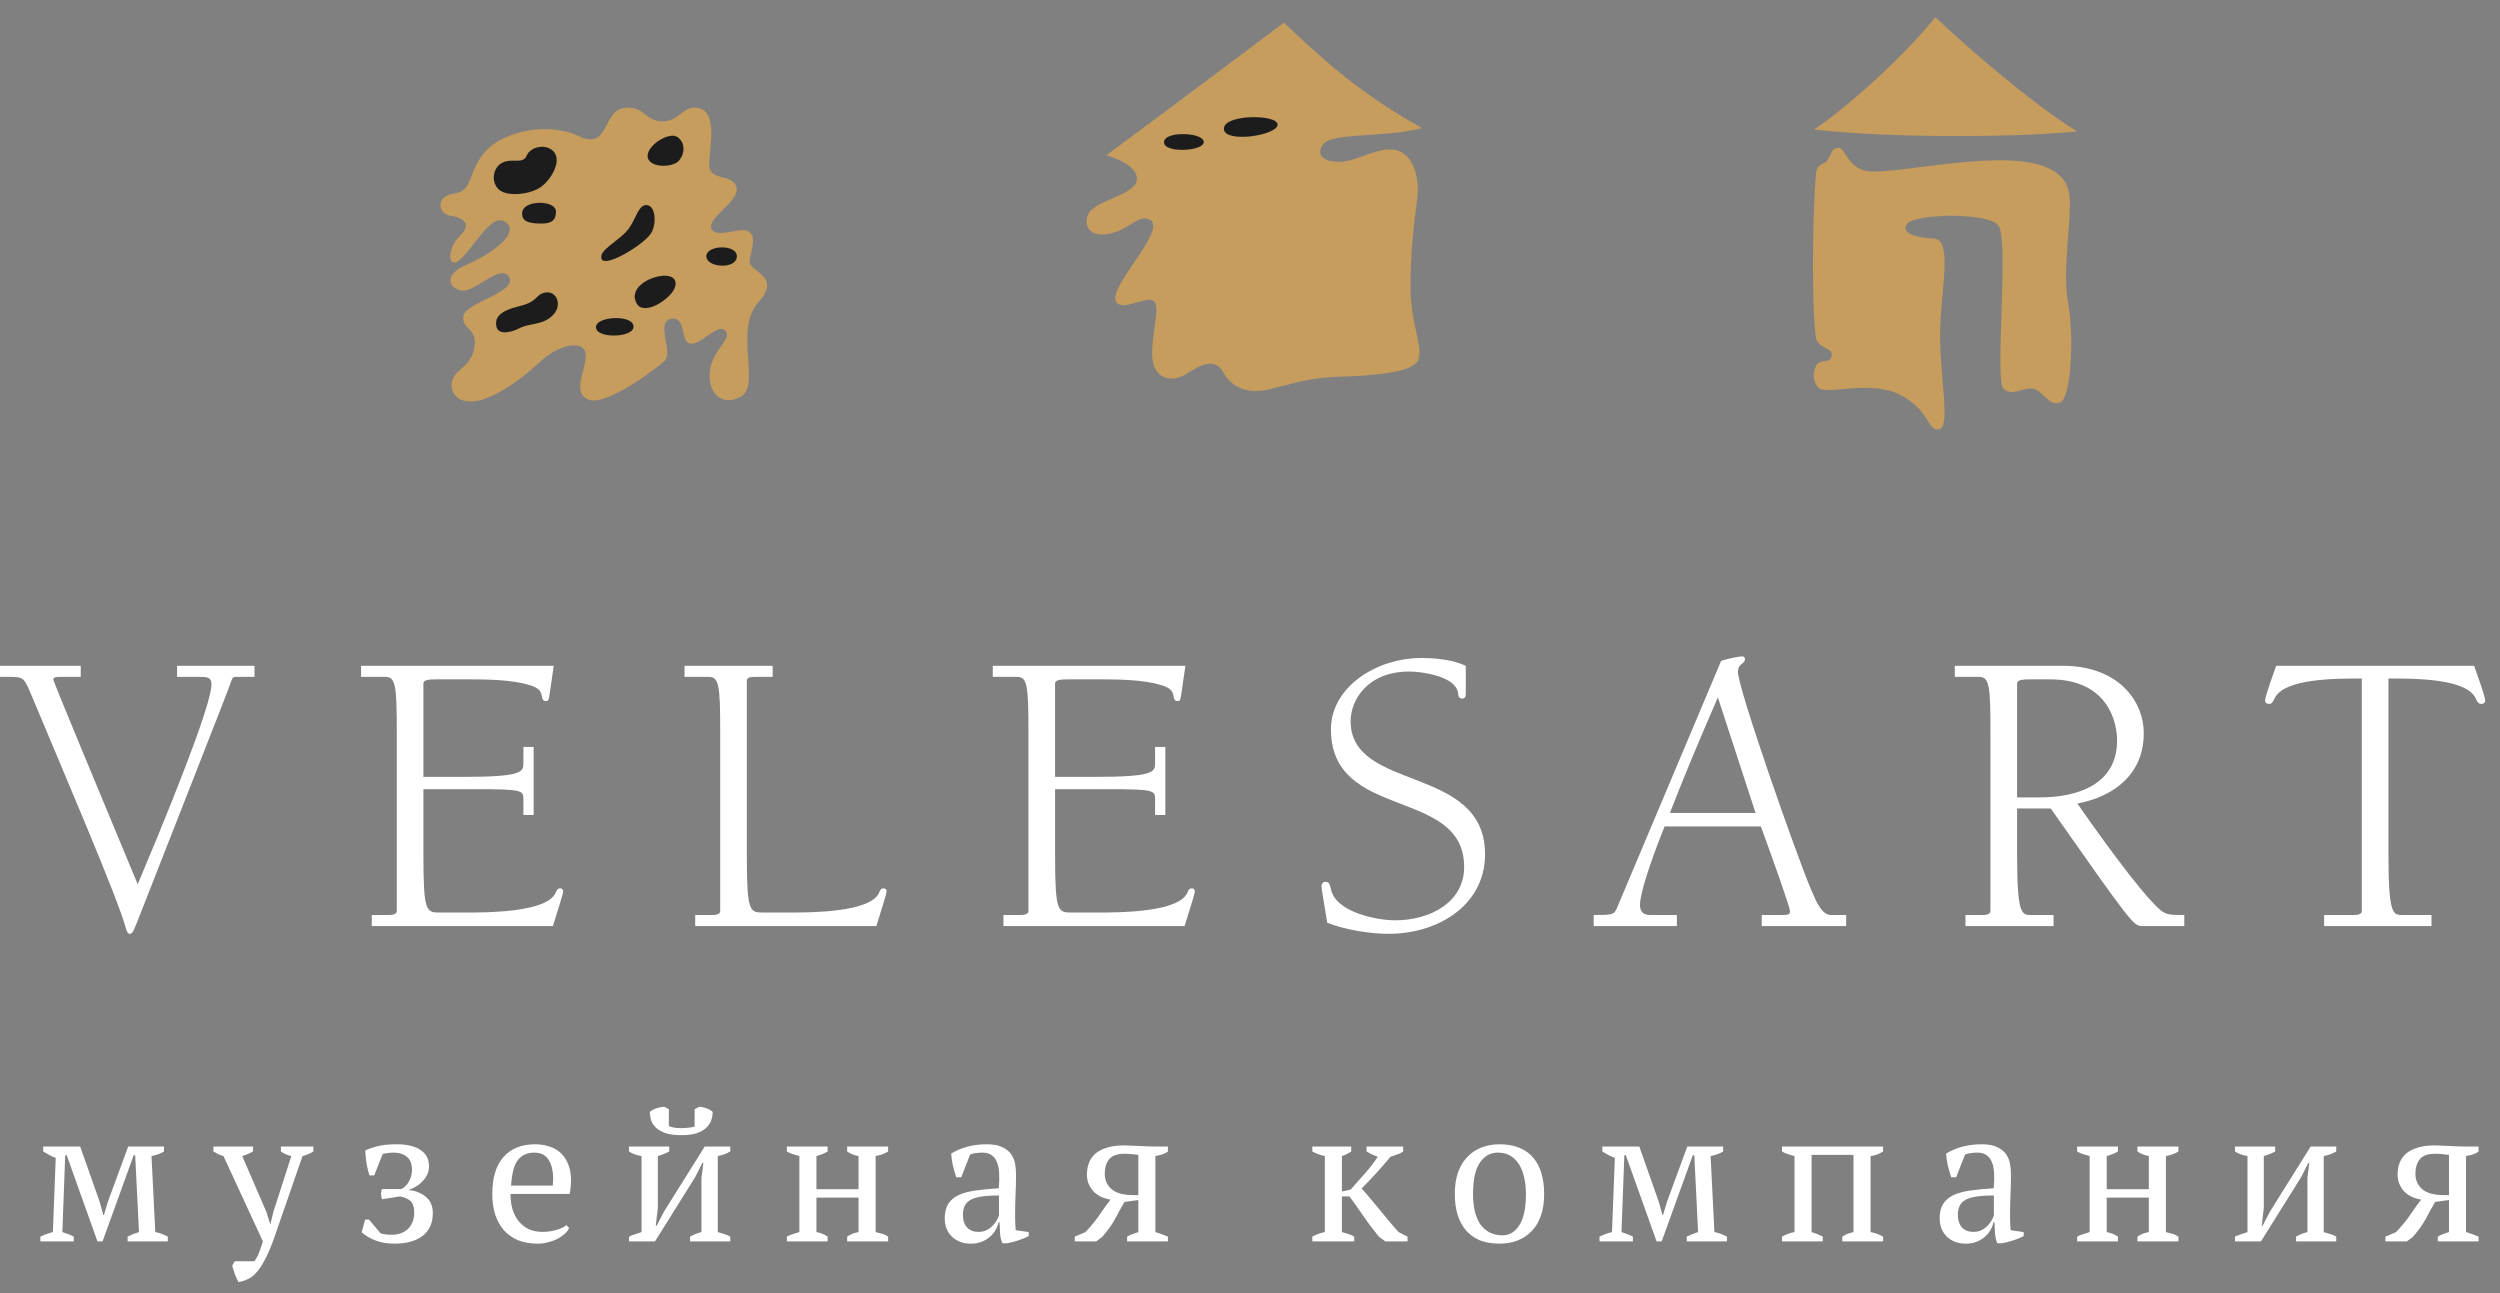 <?xml version="1.0" encoding="UTF-8"?> <svg xmlns="http://www.w3.org/2000/svg" width="145" height="75" viewBox="0 0 145 75" fill="none"><rect x="0" y="0" width="145" height="75" fill="#808080" stroke="none"/> <path d="M14.762 38.617H10.27V39.259H11.553C11.981 39.259 12.266 39.259 12.266 39.687C12.266 40.472 11.196 43.68 7.987 51.288C5.8 46.011 3.09 39.544 3.09 39.402C3.09 39.259 3.328 39.259 3.566 39.259H4.683V38.617H0V39.259H0.499C1.212 39.259 1.379 39.259 1.687 39.996C3.565 44.489 6.893 52.238 7.298 53.831C7.369 54.068 7.416 54.164 7.535 54.164C7.702 54.164 7.796 53.878 8.058 53.213C10.649 46.581 13.121 40.353 13.407 39.521C13.478 39.283 13.55 39.259 13.668 39.259H14.762V38.617H14.762Z" fill="white"></path> <path d="M20.945 39.259H22.347C22.941 39.259 23.013 39.734 23.013 42.444V52.833C23.013 53.023 22.799 53.07 22.538 53.07H21.563V53.712H32.07C32.379 52.714 32.664 51.834 32.664 51.691C32.664 51.596 32.593 51.525 32.498 51.525C32.331 51.525 32.284 51.644 32.236 51.762C31.761 52.927 28.218 52.927 27.054 52.927H25.532C24.724 52.927 24.558 52.927 24.558 49.599V45.772H27.577C30.358 45.772 30.358 45.843 30.358 46.39V47.27H30.952V43.324H30.358V44.275C30.358 44.798 30.215 45.059 26.816 45.059H24.558V39.64C24.558 39.402 24.985 39.402 25.437 39.402H27.196C28.29 39.402 29.716 39.426 30.714 39.735C31.095 39.853 31.38 39.996 31.427 40.377C31.451 40.519 31.475 40.662 31.665 40.662C31.831 40.662 31.831 40.543 31.879 40.257L32.116 38.617H20.943V39.259H20.945Z" fill="white"></path> <path d="M39.703 39.259H41.106C41.7 39.259 41.772 39.734 41.772 42.444V52.833C41.772 53.023 41.558 53.07 41.296 53.07H40.322V53.712H50.828C51.138 52.714 51.422 51.834 51.422 51.691C51.422 51.596 51.351 51.525 51.256 51.525C51.09 51.525 51.042 51.644 50.995 51.762C50.519 52.927 46.977 52.927 45.812 52.927H44.291C43.483 52.927 43.316 52.927 43.316 49.599V39.497C43.316 39.259 43.578 39.259 43.863 39.259H44.814V38.617H39.703V39.259V39.259Z" fill="white"></path> <path d="M57.581 39.259H58.984C59.578 39.259 59.65 39.734 59.65 42.444V52.833C59.65 53.023 59.436 53.07 59.174 53.07H58.2V53.712H68.707C69.016 52.714 69.3 51.834 69.3 51.691C69.3 51.596 69.229 51.525 69.134 51.525C68.968 51.525 68.92 51.644 68.873 51.762C68.397 52.927 64.855 52.927 63.691 52.927H62.169C61.361 52.927 61.195 52.927 61.195 49.599V45.772H64.213C66.995 45.772 66.995 45.843 66.995 46.39V47.27H67.589V43.324H66.995V44.275C66.995 44.798 66.852 45.059 63.453 45.059H61.194V39.64C61.194 39.402 61.622 39.402 62.074 39.402H63.833C64.927 39.402 66.353 39.426 67.351 39.735C67.731 39.853 68.017 39.996 68.064 40.377C68.088 40.519 68.111 40.662 68.301 40.662C68.468 40.662 68.468 40.543 68.515 40.257L68.753 38.617H57.58V39.259H57.581Z" fill="white"></path> <path d="M85.015 38.616C84.255 38.259 83.232 38.164 82.448 38.164C79.786 38.164 77.195 39.875 77.195 42.3C77.195 47.649 84.921 45.628 84.921 50.287C84.921 52.332 82.948 53.378 80.927 53.378C79.834 53.378 77.457 52.902 77.195 51.571C77.148 51.381 77.124 51.143 76.886 51.143C76.743 51.143 76.648 51.238 76.648 51.404C76.648 51.571 76.791 52.356 76.981 53.52C78.003 53.924 79.454 54.162 80.547 54.162C83.376 54.162 86.133 52.522 86.133 49.55C86.133 44.321 78.336 45.961 78.336 41.825C78.336 40.612 79.31 38.949 81.735 38.949C82.448 38.949 84.421 39.21 84.564 40.184C84.587 40.375 84.612 40.517 84.802 40.517C84.992 40.517 85.015 40.374 85.015 40.232V38.616V38.616Z" fill="white"></path> <path d="M102.133 47.935C102.869 49.956 103.82 52.642 103.82 52.832C103.82 53.022 103.773 53.069 103.368 53.069H102.18V53.711H107.077V53.069H106.197C105.674 53.069 105.365 52.356 105.032 51.572C104.152 49.48 100.801 39.924 100.801 38.973C100.801 38.474 101.205 38.521 101.205 38.236C101.205 38.141 101.158 38.07 101.062 38.07C100.896 38.07 100.349 38.165 99.826 38.331L93.812 52.594C93.622 53.069 93.551 53.069 92.434 53.069V53.711H97.259V53.069H96.665H95.714C95.144 53.069 95.12 52.665 95.12 52.475C95.12 51.833 95.714 50.003 96.546 47.935H102.133V47.935ZM101.823 47.151H96.855C97.687 45.011 98.4 43.3 99.636 40.447L101.823 47.151H101.823Z" fill="white"></path> <path d="M115.447 52.833C115.447 53.023 115.233 53.07 114.972 53.07H113.997V53.712H119.107V53.07H117.776C117.253 53.07 116.992 52.999 116.992 49.6V46.89H118.941C123.6 53.522 123.743 53.712 124.242 53.712H126.69V53.07C125.93 53.07 125.668 53.07 125.335 52.809C124.575 52.191 122.839 49.98 120.486 46.605C122.649 46.2 124.337 44.869 124.337 42.54C124.337 40.543 122.745 38.617 119.655 38.617H113.379V39.259H114.781C115.375 39.259 115.447 39.734 115.447 42.444V52.833H115.447ZM116.992 39.639C116.992 39.402 117.42 39.402 117.871 39.402H118.894C122.34 39.402 122.792 41.993 122.792 42.944C122.792 45.535 120.439 46.248 118.323 46.248H116.992V39.639H116.992Z" fill="white"></path> <path d="M141.027 53.07H139.316C138.793 53.07 138.531 52.999 138.531 49.6V39.354C139.957 39.354 143.071 39.331 143.594 40.519C143.665 40.662 143.737 40.828 143.903 40.828C144.022 40.828 144.141 40.781 144.141 40.638C144.141 40.519 144.093 40.281 143.499 38.617H132.018C131.424 40.281 131.376 40.519 131.376 40.638C131.376 40.781 131.495 40.828 131.613 40.828C131.78 40.828 131.851 40.662 131.922 40.519C132.446 39.331 135.559 39.354 136.985 39.354V52.833C136.985 53.023 136.772 53.07 136.51 53.07H134.799V53.712H141.027V53.07H141.027Z" fill="white"></path> <path fill-rule="evenodd" clip-rule="evenodd" d="M26.357 11.224C27.487 11.075 27.095 9.974 28.161 8.783C29.227 7.591 31.814 7.065 33.574 7.901C35.333 8.738 34.949 6.454 36.167 6.273C37.385 6.092 37.384 7.041 38.422 7.041C39.46 7.041 39.618 6.024 40.588 6.295C41.557 6.567 41.196 8.353 41.128 9.461C41.061 10.569 42.456 10.021 42.707 10.839C42.959 11.658 40.949 12.669 41.264 13.281C41.579 13.894 43.022 13.078 43.474 13.462C43.925 13.846 43.474 14.66 43.474 15.203C43.473 15.745 45.369 16.017 43.97 17.554C42.572 19.091 44.106 22.325 43.001 22.979C41.895 23.634 41.038 22.82 41.174 21.533C41.31 20.245 42.644 19.555 41.986 19.114C41.546 18.819 40.538 20.121 39.965 19.911C39.473 19.731 39.791 18.28 38.894 18.498C37.997 18.715 39.096 20.476 38.52 20.953C36.754 22.419 34.841 23.449 34.161 23.183C33.124 22.777 33.994 21.499 33.98 20.605C33.966 19.711 32.527 19.867 31.342 20.967C30.157 22.067 28.997 22.843 28.027 23.16C27.058 23.476 26.177 23.183 26.2 22.301C26.223 21.419 27.261 21.419 27.509 20.221C27.756 19.023 26.787 19.136 26.877 18.345C26.967 17.554 29.989 16.966 29.538 16.084C29.088 15.202 27.531 16.988 26.764 16.852C25.998 16.717 25.749 15.926 27.012 15.383C28.275 14.84 30.146 13.643 29.402 12.942C28.658 12.241 27.824 13.824 26.877 14.863C25.93 15.903 25.884 14.434 26.651 13.71C27.417 12.986 26.859 12.61 26.133 12.512C25.406 12.413 25.227 11.37 26.358 11.222L26.357 11.224Z" fill="#C79D5E" stroke="#C79D5E" stroke-width="0.005" stroke-miterlimit="22.926"></path> <path fill-rule="evenodd" clip-rule="evenodd" d="M28.994 11.037C28.475 10.653 28.543 9.771 29.107 9.455C29.671 9.138 30.325 9.567 30.55 9.025C30.776 8.482 31.746 8.301 32.152 8.844C32.557 9.386 31.971 10.404 31.384 10.834C30.798 11.263 29.513 11.422 28.994 11.037V11.037Z" fill="#1C1C1C" stroke="#1C1C1C" stroke-width="0.005" stroke-miterlimit="22.926"></path> <path fill-rule="evenodd" clip-rule="evenodd" d="M37.567 9.098C37.488 8.443 38.807 7.628 39.281 7.945C39.755 8.262 39.732 8.917 39.371 9.324C39.011 9.731 37.646 9.754 37.567 9.098V9.098Z" fill="#1C1C1C" stroke="#1C1C1C" stroke-width="0.005" stroke-miterlimit="22.926"></path> <path fill-rule="evenodd" clip-rule="evenodd" d="M32.245 12.262C32.254 12.93 31.771 12.963 31.343 12.963C30.408 12.963 30.276 12.676 30.284 12.365C30.304 11.57 32.236 11.594 32.245 12.262Z" fill="#1C1C1C" stroke="#1C1C1C" stroke-width="0.005" stroke-miterlimit="22.926"></path> <path fill-rule="evenodd" clip-rule="evenodd" d="M28.795 18.935C28.682 18.416 28.998 18.031 30.125 17.76C31.253 17.488 31.027 17.081 31.636 16.968C32.245 16.855 32.65 17.647 32.086 18.257C31.522 18.867 30.709 18.733 30.147 19.026C29.643 19.287 28.907 19.455 28.794 18.935L28.795 18.935Z" fill="#1C1C1C" stroke="#1C1C1C" stroke-width="0.005" stroke-miterlimit="22.926"></path> <path fill-rule="evenodd" clip-rule="evenodd" d="M36.935 17.609C36.142 16.234 39.579 15.297 39.145 16.66C38.934 17.322 37.363 18.353 36.935 17.609Z" fill="#1C1C1C" stroke="#1C1C1C" stroke-width="0.005" stroke-miterlimit="22.926"></path> <path fill-rule="evenodd" clip-rule="evenodd" d="M34.906 15.04C34.653 14.531 35.885 13.999 36.419 13.326C36.898 12.722 37.018 11.848 37.522 11.899C38.06 11.952 38.074 13.065 37.746 13.55C37.294 14.22 35.137 15.504 34.906 15.04Z" fill="#1C1C1C" stroke="#1C1C1C" stroke-width="0.005" stroke-miterlimit="22.926"></path> <path fill-rule="evenodd" clip-rule="evenodd" d="M40.972 14.854C40.981 14.188 42.869 14.149 42.73 14.945C42.611 15.629 40.962 15.519 40.972 14.854Z" fill="#1C1C1C" stroke="#1C1C1C" stroke-width="0.005" stroke-miterlimit="22.926"></path> <path fill-rule="evenodd" clip-rule="evenodd" d="M34.567 18.971C34.577 18.306 36.896 18.228 36.732 19.018C36.614 19.588 34.558 19.637 34.567 18.971Z" fill="#1C1C1C" stroke="#1C1C1C" stroke-width="0.005" stroke-miterlimit="22.926"></path> <path fill-rule="evenodd" clip-rule="evenodd" d="M64.175 9.007C64.175 9.007 70.873 4.034 74.459 1.321C75.767 2.496 78.247 5.096 82.464 7.424C80.322 8.012 77.188 7.65 76.714 8.396C76.24 9.143 77.03 9.481 77.954 9.368C78.878 9.255 80.007 8.487 80.976 8.713C81.945 8.939 82.351 10.251 82.194 11.517C82.036 12.782 81.788 14.636 81.81 16.807C81.833 18.977 82.69 20.401 82.148 21.035C81.607 21.668 79.239 21.803 77.615 21.848C75.992 21.893 74.955 22.255 73.625 22.572C72.295 22.888 71.414 22.435 70.94 21.576C70.467 20.718 69.609 21.169 68.798 21.69C67.986 22.21 66.904 22.007 66.836 20.695C66.769 19.384 67.332 17.756 66.926 17.462C66.52 17.168 65.466 17.854 64.943 17.666C63.602 17.183 68.075 13.134 66.588 12.692C66.046 12.531 65.709 13.053 64.807 13.415C63.905 13.777 62.867 13.641 63.048 12.624C63.228 11.607 65.799 11.403 65.934 10.454C66.07 9.504 64.175 9.007 64.175 9.007H64.175Z" fill="#C79D5E" stroke="#C79D5E" stroke-width="0.005" stroke-miterlimit="22.926"></path> <path fill-rule="evenodd" clip-rule="evenodd" d="M67.515 8.251C67.515 7.591 69.748 7.665 69.814 8.217C69.881 8.768 67.515 8.911 67.515 8.251Z" fill="#1C1C1C" stroke="#1C1C1C" stroke-width="0.005" stroke-miterlimit="22.926"></path> <path fill-rule="evenodd" clip-rule="evenodd" d="M70.988 7.465C70.988 6.612 74.146 6.619 74.097 7.242C74.048 7.864 70.989 8.319 70.988 7.465Z" fill="#1C1C1C" stroke="#1C1C1C" stroke-width="0.005" stroke-miterlimit="22.926"></path> <path fill-rule="evenodd" clip-rule="evenodd" d="M105.219 7.511C106.662 6.585 110.09 3.668 112.255 1C113.969 2.65 117.892 6.04 120.464 7.623C116.698 7.986 109.616 8.008 105.219 7.511H105.219Z" fill="#C79D5E" stroke="#C79D5E" stroke-width="0.005" stroke-miterlimit="22.926"></path> <path fill-rule="evenodd" clip-rule="evenodd" d="M106.64 8.574C107.043 8.52 107.133 9.958 108.647 9.953C111.619 9.943 119.771 7.754 120.035 11.445C120.138 12.88 119.6 15.719 119.945 17.549C120.303 19.446 120.125 23.111 119.494 23.337C118.862 23.563 118.637 22.862 118.073 22.591C117.509 22.32 116.72 23.066 116.202 22.546C115.683 22.026 116.54 13.864 115.908 13.073C115.277 12.282 110.923 12.394 110.586 13.005C110.249 13.615 111.347 13.8 112.164 13.841C113.303 13.899 112.52 16.94 112.52 19.417C112.519 21.971 113.145 24.792 112.458 24.896C111.771 25.001 111.963 23.811 110.226 22.907C108.49 22.003 106.008 22.927 105.49 22.5C105.193 22.254 105.085 21.631 105.357 21.191C105.606 20.79 106.069 21.102 106.211 20.736C106.457 20.105 105.397 20.305 105.309 19.492C105.047 17.061 105.162 11.92 105.331 10.06C105.387 9.442 105.861 9.54 106 9.294C106.309 8.748 106.237 8.627 106.64 8.573V8.574Z" fill="#C79D5E" stroke="#C79D5E" stroke-width="0.005" stroke-miterlimit="22.926"></path> <path d="M4.277 72H2.341V71.725C2.583 71.608 2.825 71.52 3.067 71.461L3.232 67.16C3.078 67.101 2.942 67.039 2.825 66.973C2.708 66.907 2.601 66.845 2.506 66.786V66.5H4.651L5.784 69.712L5.993 70.471H6.026L6.257 69.701L7.434 66.5H9.513V66.786C9.418 66.845 9.311 66.896 9.194 66.94C9.077 66.984 8.941 67.021 8.787 67.05L9.007 71.461C9.249 71.505 9.491 71.593 9.733 71.725V72H7.401V71.725C7.474 71.688 7.562 71.648 7.665 71.604C7.768 71.56 7.9 71.512 8.061 71.461L7.841 67.006H7.753L5.949 72H5.652L3.87 67.006H3.782L3.617 71.461C3.881 71.542 4.101 71.63 4.277 71.725V72ZM12.96 67.05C12.85 67.021 12.748 66.984 12.652 66.94C12.564 66.896 12.473 66.845 12.377 66.786V66.5H14.676V66.775C14.522 66.878 14.313 66.969 14.049 67.05L15.457 70.306L15.666 70.988H15.688L15.853 70.295L16.898 67.05C16.678 67.006 16.477 66.918 16.293 66.786V66.5H18.174V66.786C18.02 66.889 17.811 66.977 17.547 67.05L15.831 72C15.655 72.469 15.486 72.847 15.325 73.133C15.171 73.426 15.014 73.657 14.852 73.826C14.698 73.995 14.537 74.116 14.368 74.189C14.207 74.27 14.031 74.328 13.84 74.365C13.759 74.226 13.686 74.072 13.62 73.903C13.562 73.734 13.51 73.573 13.466 73.419L13.609 73.155H14.753C14.797 73.096 14.834 73.038 14.863 72.979C14.9 72.928 14.937 72.862 14.973 72.781C15.01 72.7 15.05 72.598 15.094 72.473C15.138 72.348 15.19 72.191 15.248 72L12.96 67.05ZM22.727 71.615C22.954 71.615 23.148 71.578 23.31 71.505C23.479 71.432 23.614 71.336 23.717 71.219C23.82 71.102 23.896 70.97 23.948 70.823C23.999 70.669 24.025 70.515 24.025 70.361C24.025 70.009 23.948 69.771 23.794 69.646C23.647 69.521 23.445 69.437 23.189 69.393L22.155 69.558C22.125 69.463 22.107 69.364 22.1 69.261C22.1 69.158 22.118 69.059 22.155 68.964H23.277C23.343 68.935 23.409 68.891 23.475 68.832C23.548 68.766 23.614 68.689 23.673 68.601C23.739 68.506 23.79 68.396 23.827 68.271C23.871 68.146 23.893 68.007 23.893 67.853C23.893 67.501 23.794 67.248 23.596 67.094C23.405 66.933 23.152 66.852 22.837 66.852C22.69 66.852 22.555 66.863 22.43 66.885C22.312 66.9 22.235 66.914 22.199 66.929L21.704 68.172H21.429C21.348 67.93 21.29 67.688 21.253 67.446C21.216 67.204 21.194 66.966 21.187 66.731C21.334 66.65 21.557 66.57 21.858 66.489C22.159 66.408 22.544 66.368 23.013 66.368C23.607 66.368 24.065 66.478 24.388 66.698C24.718 66.911 24.883 67.23 24.883 67.655C24.883 67.831 24.846 67.992 24.773 68.139C24.7 68.286 24.604 68.418 24.487 68.535C24.377 68.652 24.248 68.751 24.102 68.832C23.962 68.913 23.823 68.975 23.684 69.019C24.087 69.056 24.424 69.188 24.696 69.415C24.967 69.635 25.103 69.95 25.103 70.361C25.103 70.948 24.901 71.391 24.498 71.692C24.095 71.985 23.559 72.132 22.892 72.132C22.466 72.132 22.093 72.07 21.77 71.945C21.454 71.82 21.191 71.663 20.978 71.472L21.176 70.735H21.396C21.491 70.838 21.598 70.962 21.715 71.109C21.832 71.248 21.95 71.388 22.067 71.527C22.221 71.586 22.441 71.615 22.727 71.615ZM33.008 71.23C32.949 71.355 32.858 71.472 32.733 71.582C32.608 71.692 32.465 71.787 32.304 71.868C32.142 71.949 31.966 72.011 31.776 72.055C31.585 72.106 31.391 72.132 31.193 72.132C30.76 72.132 30.379 72.066 30.049 71.934C29.719 71.795 29.444 71.6 29.224 71.351C29.004 71.094 28.835 70.79 28.718 70.438C28.608 70.086 28.553 69.69 28.553 69.25C28.553 68.311 28.769 67.596 29.202 67.105C29.634 66.614 30.247 66.368 31.039 66.368C31.296 66.368 31.549 66.405 31.798 66.478C32.047 66.544 32.267 66.658 32.458 66.819C32.656 66.98 32.813 67.197 32.931 67.468C33.056 67.732 33.118 68.062 33.118 68.458C33.118 68.583 33.111 68.711 33.096 68.843C33.089 68.968 33.07 69.103 33.041 69.25H29.609C29.609 69.558 29.645 69.848 29.719 70.119C29.799 70.383 29.917 70.614 30.071 70.812C30.225 71.01 30.419 71.168 30.654 71.285C30.889 71.395 31.163 71.45 31.479 71.45C31.735 71.45 31.996 71.413 32.26 71.34C32.524 71.267 32.722 71.171 32.854 71.054L33.008 71.23ZM30.995 66.852C30.577 66.852 30.258 66.995 30.038 67.281C29.818 67.56 29.686 68.055 29.642 68.766H32.062C32.069 68.7 32.073 68.638 32.073 68.579C32.08 68.513 32.084 68.451 32.084 68.392C32.084 67.923 31.996 67.549 31.82 67.27C31.644 66.991 31.369 66.852 30.995 66.852ZM36.483 66.5H38.815V66.786C38.734 66.83 38.639 66.874 38.529 66.918C38.426 66.962 38.302 67.006 38.155 67.05V70.064L38.034 71.087H38.089L38.518 70.262L40.872 66.5H42.357V66.786C42.122 66.918 41.88 67.006 41.631 67.05V71.461C41.77 71.498 41.902 71.538 42.027 71.582C42.152 71.619 42.262 71.666 42.357 71.725V72H40.025V71.725C40.23 71.608 40.45 71.52 40.685 71.461V68.315L40.795 67.446H40.74L40.322 68.271L37.99 72H36.483V71.725C36.608 71.666 36.729 71.619 36.846 71.582C36.963 71.538 37.084 71.498 37.209 71.461V67.05C36.923 67.006 36.681 66.918 36.483 66.786V66.5ZM39.53 65.84C39.163 65.84 38.863 65.803 38.628 65.73C38.393 65.649 38.206 65.547 38.067 65.422C37.928 65.297 37.829 65.154 37.77 64.993C37.719 64.824 37.693 64.656 37.693 64.487C37.81 64.392 37.939 64.322 38.078 64.278C38.217 64.234 38.364 64.205 38.518 64.19L38.793 64.333V65.312C38.896 65.356 39.017 65.389 39.156 65.411C39.295 65.426 39.424 65.433 39.541 65.433C39.614 65.433 39.732 65.426 39.893 65.411C40.054 65.396 40.186 65.374 40.289 65.345V64.333L40.564 64.19C40.718 64.205 40.861 64.238 40.993 64.289C41.132 64.34 41.246 64.406 41.334 64.487C41.334 64.656 41.305 64.824 41.246 64.993C41.187 65.154 41.088 65.297 40.949 65.422C40.817 65.547 40.634 65.649 40.399 65.73C40.172 65.803 39.882 65.84 39.53 65.84ZM48.003 72H45.638V71.725C45.741 71.666 45.855 71.619 45.979 71.582C46.104 71.538 46.232 71.498 46.364 71.461V67.05C46.232 67.013 46.104 66.977 45.979 66.94C45.855 66.896 45.741 66.845 45.638 66.786V66.5H48.003V66.786C47.835 66.889 47.618 66.977 47.354 67.05V68.975H49.796V67.05C49.54 67.006 49.32 66.918 49.136 66.786V66.5H51.512V66.786C51.314 66.911 51.072 66.999 50.786 67.05V71.461C50.918 71.49 51.047 71.523 51.171 71.56C51.296 71.597 51.41 71.652 51.512 71.725V72H49.136V71.725C49.32 71.593 49.54 71.505 49.796 71.461V69.459H47.354V71.461C47.501 71.49 47.626 71.527 47.728 71.571C47.831 71.615 47.923 71.666 48.003 71.725V72ZM58.875 70.559C58.875 70.72 58.878 70.86 58.886 70.977C58.893 71.094 58.9 71.219 58.908 71.351L59.667 71.461V71.692C59.483 71.787 59.278 71.872 59.051 71.945C58.831 72.018 58.618 72.073 58.413 72.11H58.138C58.064 71.941 58.02 71.758 58.006 71.56C57.991 71.355 57.98 71.131 57.973 70.889H57.918C57.888 71.036 57.83 71.186 57.742 71.34C57.661 71.487 57.551 71.619 57.412 71.736C57.28 71.853 57.122 71.949 56.939 72.022C56.755 72.095 56.546 72.132 56.312 72.132C55.864 72.132 55.498 71.996 55.212 71.725C54.933 71.454 54.794 71.098 54.794 70.658C54.794 70.321 54.86 70.046 54.992 69.833C55.131 69.613 55.333 69.441 55.597 69.316C55.861 69.191 56.187 69.103 56.576 69.052C56.964 68.993 57.415 68.949 57.929 68.92C57.958 68.605 57.965 68.322 57.951 68.073C57.943 67.816 57.903 67.6 57.83 67.424C57.764 67.241 57.661 67.101 57.522 67.006C57.39 66.903 57.214 66.852 56.994 66.852C56.891 66.852 56.774 66.859 56.642 66.874C56.517 66.881 56.392 66.911 56.268 66.962L55.751 68.282H55.465C55.391 68.062 55.325 67.835 55.267 67.6C55.215 67.365 55.182 67.134 55.168 66.907C55.446 66.738 55.754 66.606 56.092 66.511C56.436 66.416 56.818 66.368 57.236 66.368C57.61 66.368 57.907 66.423 58.127 66.533C58.354 66.636 58.526 66.771 58.644 66.94C58.761 67.109 58.838 67.296 58.875 67.501C58.911 67.706 58.93 67.912 58.93 68.117C58.93 68.557 58.919 68.982 58.897 69.393C58.882 69.796 58.875 70.185 58.875 70.559ZM56.752 71.45C56.935 71.45 57.096 71.413 57.236 71.34C57.375 71.267 57.492 71.179 57.588 71.076C57.683 70.973 57.76 70.871 57.819 70.768C57.877 70.658 57.918 70.566 57.94 70.493V69.338C57.514 69.338 57.166 69.36 56.895 69.404C56.623 69.448 56.411 69.518 56.257 69.613C56.103 69.708 55.996 69.829 55.938 69.976C55.879 70.115 55.85 70.277 55.85 70.46C55.85 70.775 55.93 71.021 56.092 71.197C56.253 71.366 56.473 71.45 56.752 71.45ZM63.042 68.117C63.042 67.868 63.083 67.64 63.163 67.435C63.244 67.23 63.369 67.054 63.537 66.907C63.713 66.76 63.933 66.647 64.197 66.566C64.469 66.478 64.795 66.434 65.176 66.434C65.264 66.434 65.385 66.438 65.539 66.445C65.701 66.452 65.869 66.46 66.045 66.467C66.221 66.474 66.39 66.482 66.551 66.489C66.72 66.496 66.852 66.5 66.947 66.5H67.739V66.786C67.681 66.837 67.596 66.885 67.486 66.929C67.384 66.973 67.226 67.013 67.013 67.05V71.461C67.285 71.542 67.527 71.63 67.739 71.725V72H65.374V71.725C65.47 71.666 65.569 71.619 65.671 71.582C65.781 71.538 65.899 71.498 66.023 71.461V69.602L65.22 69.712C65.066 69.969 64.894 70.28 64.703 70.647C64.513 71.006 64.252 71.373 63.922 71.747L63.581 72H62.338V71.725L62.954 71.461C63.284 71.116 63.563 70.775 63.79 70.438C64.018 70.101 64.223 69.815 64.406 69.58C64.238 69.551 64.073 69.503 63.911 69.437C63.75 69.364 63.603 69.268 63.471 69.151C63.347 69.026 63.244 68.88 63.163 68.711C63.083 68.542 63.042 68.344 63.042 68.117ZM66.023 66.984C65.928 66.969 65.803 66.955 65.649 66.94C65.503 66.925 65.378 66.918 65.275 66.918C64.821 66.911 64.505 67.017 64.329 67.237C64.161 67.45 64.076 67.732 64.076 68.084C64.076 68.443 64.208 68.74 64.472 68.975C64.744 69.202 65.162 69.316 65.726 69.316H66.023V66.984ZM79.261 66.5H81.384V66.786C81.311 66.845 81.212 66.896 81.087 66.94C80.97 66.984 80.823 67.035 80.647 67.094C80.398 67.395 80.134 67.699 79.855 68.007C79.577 68.315 79.283 68.623 78.975 68.931C79.137 69.107 79.305 69.301 79.481 69.514C79.665 69.727 79.848 69.947 80.031 70.174C80.215 70.401 80.398 70.625 80.581 70.845C80.765 71.065 80.944 71.27 81.12 71.461L81.637 71.725V72H80.35L79.998 71.747C79.668 71.351 79.368 70.955 79.096 70.559C78.825 70.163 78.55 69.774 78.271 69.393H77.831V71.461C77.978 71.498 78.11 71.538 78.227 71.582C78.352 71.619 78.458 71.666 78.546 71.725V72H76.115V71.725C76.313 71.608 76.555 71.52 76.841 71.461V67.05C76.585 66.999 76.343 66.911 76.115 66.786V66.5H78.37V66.786C78.297 66.837 78.216 66.885 78.128 66.929C78.048 66.973 77.949 67.013 77.831 67.05V69.107L78.337 68.997C78.631 68.66 78.909 68.344 79.173 68.051C79.437 67.758 79.683 67.439 79.91 67.094C79.786 67.043 79.668 66.995 79.558 66.951C79.456 66.9 79.357 66.845 79.261 66.786V66.5ZM84.379 69.25C84.379 68.788 84.438 68.381 84.555 68.029C84.68 67.67 84.856 67.369 85.084 67.127C85.311 66.878 85.582 66.691 85.897 66.566C86.22 66.434 86.576 66.368 86.965 66.368C87.419 66.368 87.811 66.438 88.141 66.577C88.472 66.716 88.739 66.914 88.945 67.171C89.157 67.42 89.311 67.721 89.406 68.073C89.509 68.425 89.561 68.817 89.561 69.25C89.561 70.174 89.326 70.885 88.856 71.384C88.387 71.883 87.757 72.132 86.965 72.132C86.525 72.132 86.143 72.066 85.82 71.934C85.498 71.795 85.23 71.6 85.017 71.351C84.805 71.094 84.644 70.79 84.534 70.438C84.431 70.079 84.379 69.683 84.379 69.25ZM85.436 69.25C85.436 69.58 85.465 69.892 85.523 70.185C85.59 70.478 85.689 70.735 85.82 70.955C85.96 71.168 86.139 71.336 86.359 71.461C86.579 71.586 86.844 71.648 87.151 71.648C87.547 71.648 87.87 71.454 88.12 71.065C88.376 70.676 88.504 70.071 88.504 69.25C88.504 68.913 88.472 68.601 88.406 68.315C88.347 68.022 88.251 67.769 88.12 67.556C87.987 67.336 87.819 67.164 87.614 67.039C87.408 66.914 87.162 66.852 86.876 66.852C86.444 66.852 86.096 67.046 85.832 67.435C85.567 67.824 85.436 68.429 85.436 69.25ZM94.706 72H92.77V71.725C93.012 71.608 93.254 71.52 93.496 71.461L93.661 67.16C93.507 67.101 93.371 67.039 93.254 66.973C93.136 66.907 93.03 66.845 92.935 66.786V66.5H95.08L96.213 69.712L96.422 70.471H96.455L96.686 69.701L97.863 66.5H99.942V66.786C99.846 66.845 99.74 66.896 99.623 66.94C99.505 66.984 99.37 67.021 99.216 67.05L99.436 71.461C99.678 71.505 99.92 71.593 100.162 71.725V72H97.83V71.725C97.903 71.688 97.991 71.648 98.094 71.604C98.196 71.56 98.328 71.512 98.49 71.461L98.27 67.006H98.182L96.378 72H96.081L94.299 67.006H94.211L94.046 71.461C94.31 71.542 94.53 71.63 94.706 71.725V72ZM105.721 72H103.356V71.725C103.495 71.644 103.623 71.586 103.741 71.549C103.858 71.505 103.972 71.476 104.082 71.461V67.05C103.928 67.013 103.788 66.973 103.664 66.929C103.539 66.885 103.436 66.837 103.356 66.786V66.5H109.219V66.786C109.123 66.845 109.017 66.9 108.9 66.951C108.782 67.002 108.647 67.035 108.493 67.05V71.461C108.742 71.505 108.984 71.593 109.219 71.725V72H106.854V71.725C106.927 71.674 107.011 71.626 107.107 71.582C107.209 71.538 107.341 71.498 107.503 71.461V66.984H105.072V71.461C105.218 71.505 105.343 71.549 105.446 71.593C105.548 71.637 105.64 71.681 105.721 71.725V72ZM116.581 70.559C116.581 70.72 116.585 70.86 116.592 70.977C116.6 71.094 116.607 71.219 116.614 71.351L117.373 71.461V71.692C117.19 71.787 116.985 71.872 116.757 71.945C116.537 72.018 116.325 72.073 116.119 72.11H115.844C115.771 71.941 115.727 71.758 115.712 71.56C115.698 71.355 115.687 71.131 115.679 70.889H115.624C115.595 71.036 115.536 71.186 115.448 71.34C115.368 71.487 115.258 71.619 115.118 71.736C114.986 71.853 114.829 71.949 114.645 72.022C114.462 72.095 114.253 72.132 114.018 72.132C113.571 72.132 113.204 71.996 112.918 71.725C112.64 71.454 112.5 71.098 112.5 70.658C112.5 70.321 112.566 70.046 112.698 69.833C112.838 69.613 113.039 69.441 113.303 69.316C113.567 69.191 113.894 69.103 114.282 69.052C114.671 68.993 115.122 68.949 115.635 68.92C115.665 68.605 115.672 68.322 115.657 68.073C115.65 67.816 115.61 67.6 115.536 67.424C115.47 67.241 115.368 67.101 115.228 67.006C115.096 66.903 114.92 66.852 114.7 66.852C114.598 66.852 114.48 66.859 114.348 66.874C114.224 66.881 114.099 66.911 113.974 66.962L113.457 68.282H113.171C113.098 68.062 113.032 67.835 112.973 67.6C112.922 67.365 112.889 67.134 112.874 66.907C113.153 66.738 113.461 66.606 113.798 66.511C114.143 66.416 114.524 66.368 114.942 66.368C115.316 66.368 115.613 66.423 115.833 66.533C116.061 66.636 116.233 66.771 116.35 66.94C116.468 67.109 116.545 67.296 116.581 67.501C116.618 67.706 116.636 67.912 116.636 68.117C116.636 68.557 116.625 68.982 116.603 69.393C116.589 69.796 116.581 70.185 116.581 70.559ZM114.458 71.45C114.642 71.45 114.803 71.413 114.942 71.34C115.082 71.267 115.199 71.179 115.294 71.076C115.39 70.973 115.467 70.871 115.525 70.768C115.584 70.658 115.624 70.566 115.646 70.493V69.338C115.221 69.338 114.873 69.36 114.601 69.404C114.33 69.448 114.117 69.518 113.963 69.613C113.809 69.708 113.703 69.829 113.644 69.976C113.586 70.115 113.556 70.277 113.556 70.46C113.556 70.775 113.637 71.021 113.798 71.197C113.96 71.366 114.18 71.45 114.458 71.45ZM122.839 72H120.474V71.725C120.577 71.666 120.69 71.619 120.815 71.582C120.94 71.538 121.068 71.498 121.2 71.461V67.05C121.068 67.013 120.94 66.977 120.815 66.94C120.69 66.896 120.577 66.845 120.474 66.786V66.5H122.839V66.786C122.67 66.889 122.454 66.977 122.19 67.05V68.975H124.632V67.05C124.375 67.006 124.155 66.918 123.972 66.786V66.5H126.348V66.786C126.15 66.911 125.908 66.999 125.622 67.05V71.461C125.754 71.49 125.882 71.523 126.007 71.56C126.132 71.597 126.245 71.652 126.348 71.725V72H123.972V71.725C124.155 71.593 124.375 71.505 124.632 71.461V69.459H122.19V71.461C122.337 71.49 122.461 71.527 122.564 71.571C122.667 71.615 122.758 71.666 122.839 71.725V72ZM129.629 66.5H131.961V66.786C131.881 66.83 131.785 66.874 131.675 66.918C131.573 66.962 131.448 67.006 131.301 67.05V70.064L131.18 71.087H131.235L131.664 70.262L134.018 66.5H135.503V66.786C135.269 66.918 135.027 67.006 134.777 67.05V71.461C134.917 71.498 135.049 71.538 135.173 71.582C135.298 71.619 135.408 71.666 135.503 71.725V72H133.171V71.725C133.377 71.608 133.597 71.52 133.831 71.461V68.315L133.941 67.446H133.886L133.468 68.271L131.136 72H129.629V71.725C129.754 71.666 129.875 71.619 129.992 71.582C130.11 71.538 130.231 71.498 130.355 71.461V67.05C130.069 67.006 129.827 66.918 129.629 66.786V66.5ZM139.06 68.117C139.06 67.868 139.1 67.64 139.181 67.435C139.261 67.23 139.386 67.054 139.555 66.907C139.731 66.76 139.951 66.647 140.215 66.566C140.486 66.478 140.812 66.434 141.194 66.434C141.282 66.434 141.403 66.438 141.557 66.445C141.718 66.452 141.887 66.46 142.063 66.467C142.239 66.474 142.407 66.482 142.569 66.489C142.737 66.496 142.869 66.5 142.965 66.5H143.757V66.786C143.698 66.837 143.614 66.885 143.504 66.929C143.401 66.973 143.243 67.013 143.031 67.05V71.461C143.302 71.542 143.544 71.63 143.757 71.725V72H141.392V71.725C141.487 71.666 141.586 71.619 141.689 71.582C141.799 71.538 141.916 71.498 142.041 71.461V69.602L141.238 69.712C141.084 69.969 140.911 70.28 140.721 70.647C140.53 71.006 140.27 71.373 139.94 71.747L139.599 72H138.356V71.725L138.972 71.461C139.302 71.116 139.58 70.775 139.808 70.438C140.035 70.101 140.24 69.815 140.424 69.58C140.255 69.551 140.09 69.503 139.929 69.437C139.767 69.364 139.621 69.268 139.489 69.151C139.364 69.026 139.261 68.88 139.181 68.711C139.1 68.542 139.06 68.344 139.06 68.117ZM142.041 66.984C141.945 66.969 141.821 66.955 141.667 66.94C141.52 66.925 141.395 66.918 141.293 66.918C140.838 66.911 140.523 67.017 140.347 67.237C140.178 67.45 140.094 67.732 140.094 68.084C140.094 68.443 140.226 68.74 140.49 68.975C140.761 69.202 141.179 69.316 141.744 69.316H142.041V66.984Z" fill="white"></path> </svg> 